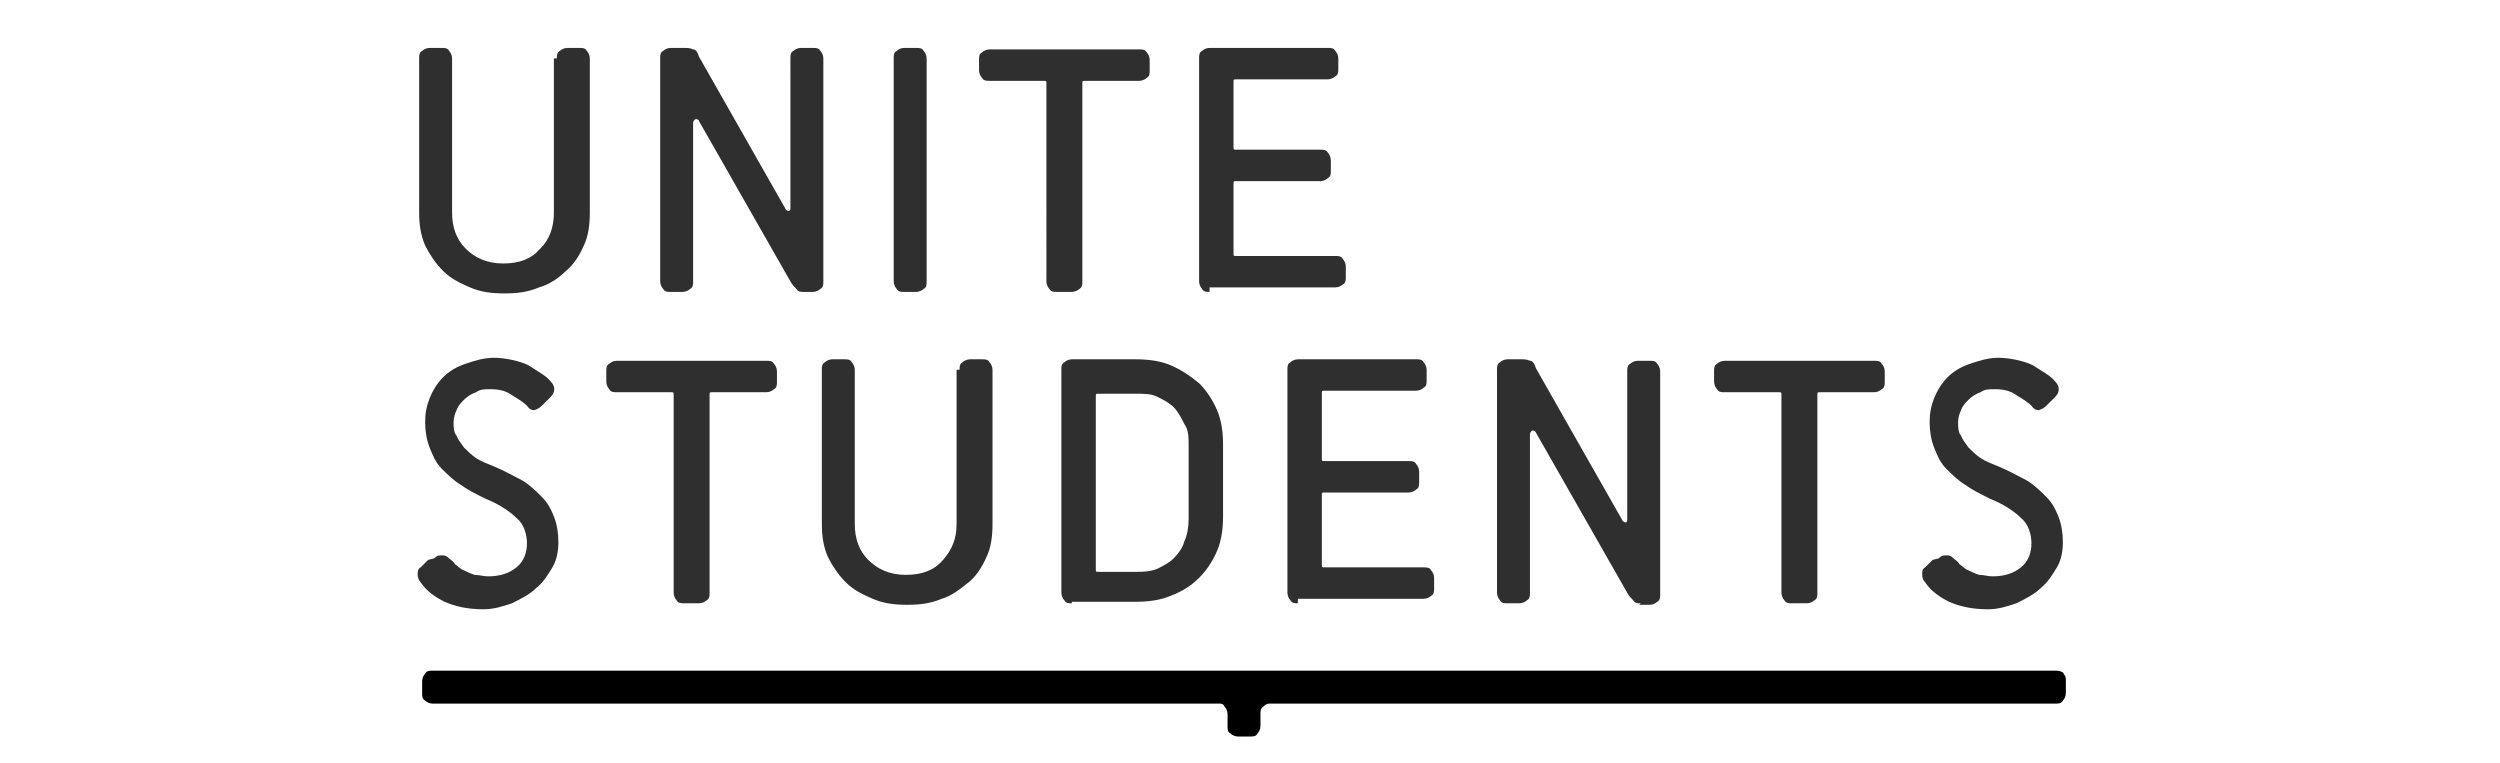 <?xml version="1.0" encoding="UTF-8"?>
<svg xmlns="http://www.w3.org/2000/svg" version="1.1" viewBox="0 0 167 51">
  <defs>
    <style>
      .cls-1 {
        fill: #2f2f30;
      }
    </style>
  </defs>
  <!-- Generator: Adobe Illustrator 28.7.4, SVG Export Plug-In . SVG Version: 1.2.0 Build 166)  -->
  <g>
    <g id="Layer_1">
      <path class="cls-1" d="M129.5,37.3c.2-.2.3-.2.5-.2.2,0,.3,0,.5.2.1.1.3.2.4.4.2.1.3.3.6.4.2.1.4.2.7.3.3,0,.6.1.9.1.8,0,1.4-.2,1.9-.6.5-.4.7-1,.7-1.6s-.2-1.3-.7-1.7c-.4-.4-1.1-.9-2.1-1.3-.6-.3-1.2-.6-1.6-.9-.5-.3-.9-.7-1.3-1.1-.4-.4-.6-.9-.8-1.4-.2-.5-.3-1.1-.3-1.7s.1-1.1.3-1.6c.2-.5.5-1,.9-1.4.4-.4.9-.7,1.5-.9.6-.2,1.2-.4,1.9-.4s1.7.2,2.3.5c.6.4,1.2.7,1.5,1.1.3.3.3.7,0,1l-.6.6c-.2.2-.3.2-.5.3-.1,0-.3,0-.5-.3-.2-.2-.5-.4-1-.7-.4-.3-.9-.4-1.4-.4s-.7,0-1,.2c-.3.1-.6.3-.8.5s-.4.4-.5.7c-.1.2-.2.5-.2.8s0,.7.2.9c.1.3.3.5.5.8.2.2.5.5.8.7.3.2.8.4,1.3.6.7.3,1.2.6,1.8.9.5.3.9.7,1.3,1.1.4.4.6.8.8,1.3.2.5.3,1.1.3,1.7s-.1,1.2-.4,1.7c-.3.5-.6,1-1.1,1.4-.4.4-1,.7-1.6,1-.6.2-1.2.4-1.9.4-1.1,0-1.9-.2-2.6-.5-.6-.3-1.2-.7-1.6-1.3-.1-.1-.2-.3-.2-.5,0-.2,0-.4.2-.5l.5-.5ZM119.7,40.3c-.2,0-.4,0-.5-.2-.1-.1-.2-.3-.2-.5v-13.2c0-.2,0-.2-.2-.2h-3.6c-.2,0-.4,0-.5-.2-.1-.1-.2-.3-.2-.5v-.7c0-.2,0-.4.2-.5.1-.1.3-.2.5-.2h10c.2,0,.4,0,.5.2.1.1.2.3.2.5v.7c0,.2,0,.4-.2.5-.1.1-.3.2-.5.2h-3.6c-.2,0-.2,0-.2.2v13.2c0,.2,0,.4-.2.5-.1.1-.3.2-.5.2h-.8ZM109.6,40.3c-.2,0-.4,0-.5-.2-.1-.1-.3-.3-.4-.5l-6.1-10.7c0-.1-.2-.2-.3-.1,0,0-.1.1-.1.2v10.6c0,.2,0,.4-.2.5-.1.1-.3.2-.5.2h-.8c-.2,0-.4,0-.5-.2-.1-.1-.2-.3-.2-.5v-14.9c0-.2,0-.4.2-.5.1-.1.3-.2.5-.2h.9c.2,0,.4,0,.6.1.2,0,.3.2.4.5l5.8,10.2c0,0,.1.1.2.1,0,0,.1,0,.1-.2v-9.9c0-.2,0-.4.2-.5.1-.1.3-.2.5-.2h.8c.2,0,.4,0,.5.2.1.1.2.3.2.5v14.9c0,.2,0,.4-.2.5-.1.1-.3.2-.5.2h-.7ZM86.7,40.3c-.2,0-.4,0-.5-.2-.1-.1-.2-.3-.2-.5v-14.9c0-.2,0-.4.2-.5.1-.1.3-.2.5-.2h7.9c.2,0,.4,0,.5.2.1.1.2.3.2.5v.7c0,.2,0,.4-.2.5-.1.1-.3.2-.5.2h-6.1c-.2,0-.2,0-.2.2v4.3c0,.2,0,.2.2.2h5.6c.2,0,.4,0,.5.2.1.1.2.3.2.5v.7c0,.2,0,.4-.2.5-.1.1-.3.2-.5.2h-5.6c-.2,0-.2,0-.2.2v4.6c0,.2,0,.2.2.2h6.6c.2,0,.4,0,.5.2.1.1.2.3.2.5v.7c0,.2,0,.4-.2.5-.1.1-.3.2-.5.2h-8.4ZM79.4,29.8c0-.6,0-1.1-.3-1.5-.2-.4-.4-.8-.7-1.1-.3-.3-.7-.5-1.1-.7-.4-.2-.9-.2-1.5-.2h-2.4c-.2,0-.2,0-.2.2v11.5c0,.2,0,.2.2.2h2.4c.5,0,1,0,1.5-.2.4-.2.8-.4,1.1-.7.3-.3.6-.7.7-1.1.2-.4.3-1,.3-1.5v-4.8ZM71.6,40.3c-.2,0-.4,0-.5-.2-.1-.1-.2-.3-.2-.5v-14.9c0-.2,0-.4.2-.5.1-.1.3-.2.5-.2h4.2c.9,0,1.7.1,2.4.4s1.3.7,1.9,1.2c.5.5.9,1.1,1.2,1.8.3.7.4,1.5.4,2.3v4.8c0,.8-.1,1.6-.4,2.3-.3.7-.7,1.3-1.2,1.8-.5.5-1.1.9-1.9,1.2-.7.3-1.5.4-2.4.4h-4.2ZM64.1,24.7c0-.2,0-.4.2-.5.1-.1.3-.2.5-.2h.8c.2,0,.4,0,.5.2.1.1.2.3.2.5v10.3c0,.8-.1,1.6-.4,2.2-.3.7-.7,1.3-1.2,1.7s-1.1.9-1.8,1.1c-.7.3-1.4.4-2.3.4s-1.6-.1-2.3-.4c-.7-.3-1.3-.6-1.8-1.1-.5-.5-.9-1.1-1.2-1.7-.3-.7-.4-1.4-.4-2.2v-10.3c0-.2,0-.4.2-.5.1-.1.3-.2.5-.2h.8c.2,0,.4,0,.5.2.1.1.2.3.2.5v10.3c0,1,.3,1.8.9,2.4s1.4,1,2.5,1,1.9-.3,2.5-1,.9-1.4.9-2.4v-10.3ZM45.7,40.3c-.2,0-.4,0-.5-.2-.1-.1-.2-.3-.2-.5v-13.2c0-.2,0-.2-.2-.2h-3.6c-.2,0-.4,0-.5-.2-.1-.1-.2-.3-.2-.5v-.7c0-.2,0-.4.2-.5.1-.1.3-.2.5-.2h10c.2,0,.4,0,.5.2.1.1.2.3.2.5v.7c0,.2,0,.4-.2.5-.1.1-.3.2-.5.2h-3.6c-.2,0-.2,0-.2.2v13.2c0,.2,0,.4-.2.5-.1.1-.3.2-.5.2h-.8ZM29,37.3c.2-.2.3-.2.5-.2.2,0,.3,0,.5.2.1.1.3.2.4.4.2.1.3.3.6.4.2.1.4.2.7.3.3,0,.6.1.9.1.8,0,1.4-.2,1.9-.6.5-.4.7-1,.7-1.6s-.2-1.3-.7-1.7c-.4-.4-1.1-.9-2.1-1.3-.6-.3-1.2-.6-1.6-.9-.5-.3-.9-.7-1.3-1.1-.4-.4-.6-.9-.8-1.4-.2-.5-.3-1.1-.3-1.7s.1-1.1.3-1.6c.2-.5.5-1,.9-1.4.4-.4.9-.7,1.5-.9.6-.2,1.2-.4,1.9-.4s1.7.2,2.3.5c.6.4,1.2.7,1.5,1.1.3.3.3.7,0,1l-.6.6c-.2.2-.3.2-.5.3-.1,0-.3,0-.5-.3-.2-.2-.5-.4-1-.7-.4-.3-.9-.4-1.4-.4s-.7,0-1,.2c-.3.1-.6.3-.8.5-.2.2-.4.4-.5.7-.1.2-.2.5-.2.8s0,.7.2.9c.1.3.3.5.5.8.2.2.5.5.8.7.3.2.8.4,1.3.6.7.3,1.2.6,1.8.9.5.3.9.7,1.3,1.1.4.4.6.8.8,1.3.2.5.3,1.1.3,1.7s-.1,1.2-.4,1.7c-.3.5-.6,1-1.1,1.4-.4.4-1,.7-1.6,1-.6.2-1.2.4-1.9.4-1.1,0-1.9-.2-2.6-.5-.6-.3-1.2-.7-1.6-1.3-.1-.1-.2-.3-.2-.5,0-.2,0-.4.2-.5l.5-.5ZM80.8,19.5c-.2,0-.4,0-.5-.2-.1-.1-.2-.3-.2-.5V3.9c0-.2,0-.4.2-.5.1-.1.3-.2.5-.2h7.9c.2,0,.4,0,.5.2.1.1.2.3.2.5v.7c0,.2,0,.4-.2.5-.1.1-.3.2-.5.2h-6.1c-.2,0-.2,0-.2.2v4.3c0,.2,0,.2.2.2h5.6c.2,0,.4,0,.5.2.1.1.2.3.2.5v.7c0,.2,0,.4-.2.5-.1.1-.3.2-.5.2h-5.6c-.2,0-.2,0-.2.2v4.6c0,.2,0,.2.2.2h6.6c.2,0,.4,0,.5.2.1.1.2.3.2.5v.7c0,.2,0,.4-.2.5-.1.1-.3.2-.5.2h-8.4ZM70.6,19.5c-.2,0-.4,0-.5-.2-.1-.1-.2-.3-.2-.5V5.6c0-.2,0-.2-.2-.2h-3.6c-.2,0-.4,0-.5-.2-.1-.1-.2-.3-.2-.5v-.7c0-.2,0-.4.2-.5.1-.1.3-.2.5-.2h10c.2,0,.4,0,.5.2.1.1.2.3.2.5v.7c0,.2,0,.4-.2.5-.1.1-.3.2-.5.2h-3.6c-.2,0-.2,0-.2.2v13.2c0,.2,0,.4-.2.5-.1.1-.3.2-.5.2h-.8ZM60.4,19.5c-.2,0-.4,0-.5-.2-.1-.1-.2-.3-.2-.5V3.9c0-.2,0-.4.2-.5.1-.1.3-.2.5-.2h.8c.2,0,.4,0,.5.2.1.1.2.3.2.5v14.9c0,.2,0,.4-.2.5-.1.1-.3.2-.5.2h-.8ZM53.7,19.5c-.2,0-.4,0-.5-.2-.1-.1-.3-.3-.4-.5l-6.1-10.7c0-.1-.2-.2-.3-.1,0,0-.1.1-.1.2v10.6c0,.2,0,.4-.2.5-.1.1-.3.2-.5.2h-.8c-.2,0-.4,0-.5-.2-.1-.1-.2-.3-.2-.5V3.9c0-.2,0-.4.2-.5.1-.1.3-.2.5-.2h.9c.2,0,.4,0,.6.1.2,0,.3.2.4.5l5.8,10.2c0,0,.1.1.2.1,0,0,.1,0,.1-.2V3.9c0-.2,0-.4.2-.5.1-.1.3-.2.5-.2h.8c.2,0,.4,0,.5.2.1.1.2.3.2.5v14.9c0,.2,0,.4-.2.5-.1.1-.3.2-.5.2h-.7ZM37.2,3.9c0-.2,0-.4.2-.5.1-.1.3-.2.5-.2h.8c.2,0,.4,0,.5.2.1.1.2.3.2.5v10.3c0,.8-.1,1.6-.4,2.2-.3.7-.7,1.3-1.2,1.7-.5.5-1.1.9-1.8,1.1-.7.3-1.4.4-2.3.4s-1.6-.1-2.3-.4c-.7-.3-1.3-.6-1.8-1.1-.5-.5-.9-1.1-1.2-1.7-.3-.7-.4-1.4-.4-2.2V3.9c0-.2,0-.4.2-.5.1-.1.3-.2.5-.2h.8c.2,0,.4,0,.5.2.1.1.2.3.2.5v10.3c0,1,.3,1.8.9,2.4.6.6,1.4,1,2.5,1s1.9-.3,2.5-1c.6-.6.9-1.4.9-2.4V3.9Z"/>
      <path d="M137.9,45c-.1-.1-.3-.2-.5-.2H28.9c-.2,0-.4,0-.5.2-.1.1-.2.3-.2.5v.8c0,.2,0,.4.2.5.1.1.3.2.5.2h52.5c.2,0,.3,0,.4.2.1.1.2.3.2.5v.8c0,.2,0,.4.2.5.1.1.3.2.5.2h.8c.2,0,.4,0,.5-.2.1-.1.2-.3.2-.5v-.8c0-.2,0-.4.2-.5.1-.1.2-.2.4-.2h52.5c.2,0,.4,0,.5-.2.1-.1.2-.3.2-.5v-.8c0-.2,0-.4-.2-.5"/>
    </g>
  </g>
</svg>